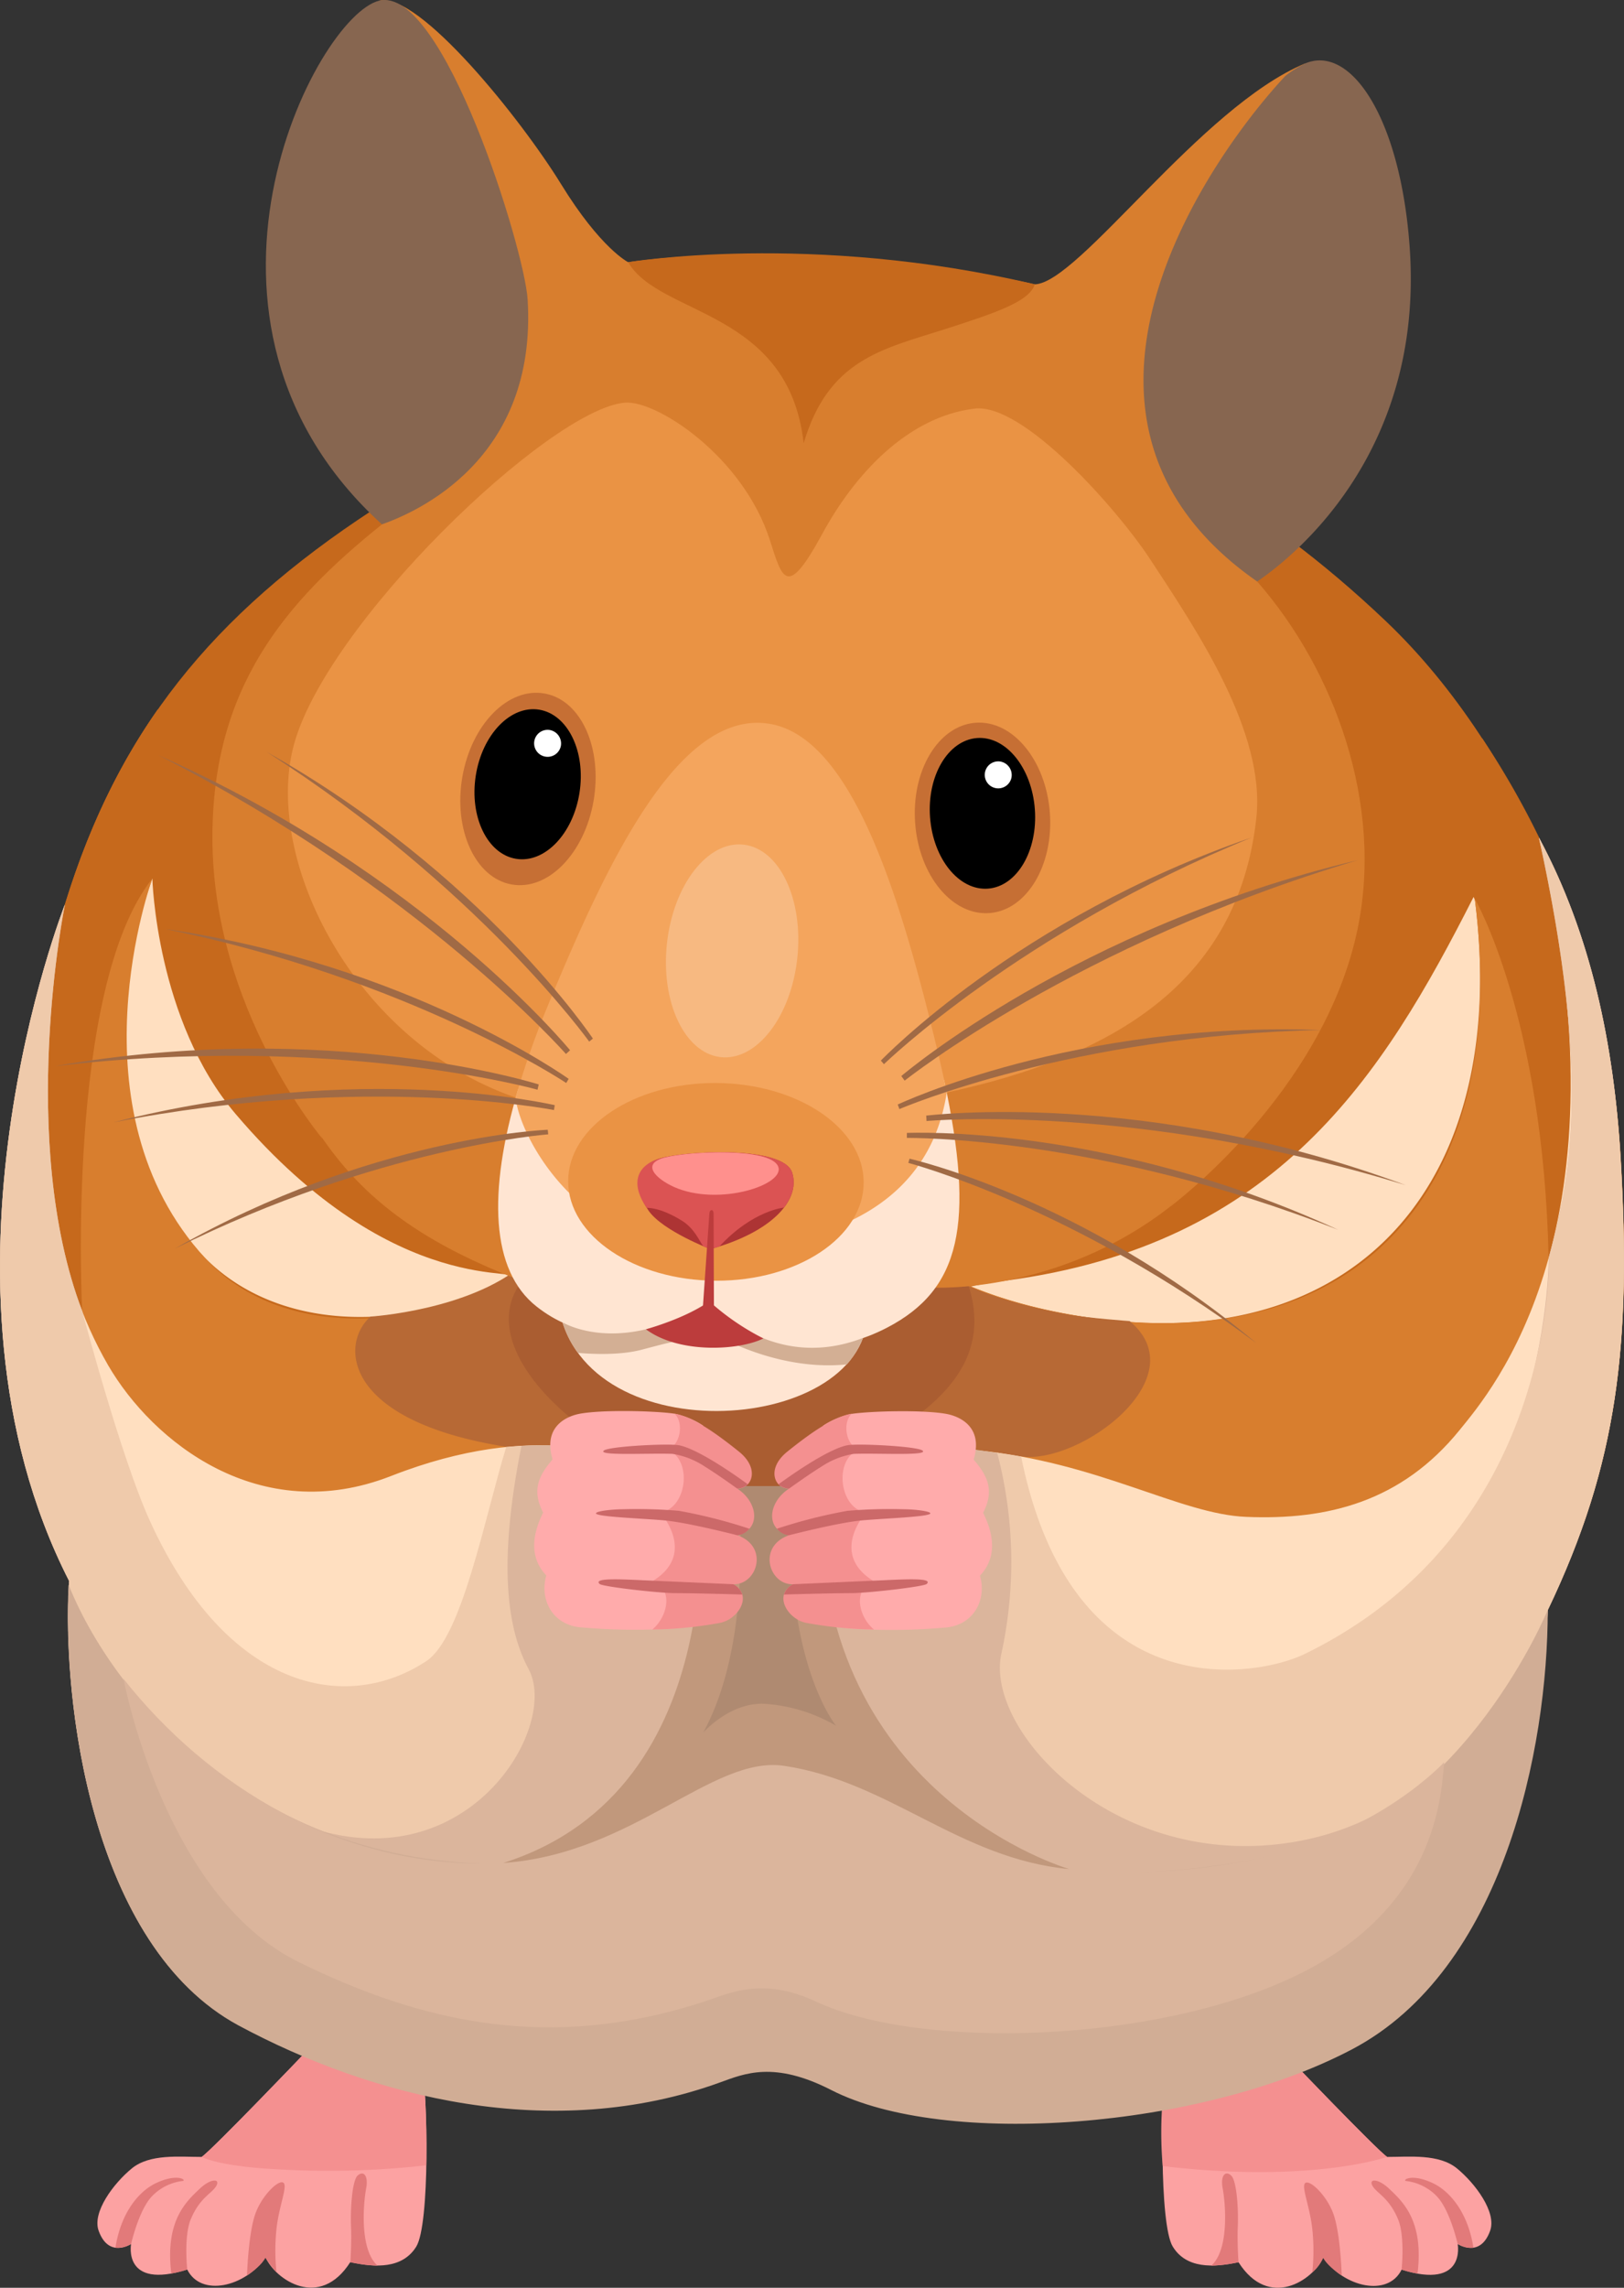 <svg xmlns="http://www.w3.org/2000/svg" width="355.04" height="499.99" viewBox="0 0 355.04 499.99">
  <rect x="0" y="0" width="355.04" height="499.99" fill="#333333" stroke="none"/>
  <defs>
    <style>
      .cls-1 {
        fill: #fca2a2;
      }

      .cls-2 {
        fill: #e27a7a;
      }

      .cls-3 {
        fill: #f49090;
      }

      .cls-4 {
        fill: #ffdfc0;
      }

      .cls-5 {
        fill: #c6691c;
      }

      .cls-6 {
        fill: #d87e2e;
      }

      .cls-7 {
        fill: #b76935;
      }

      .cls-8 {
        fill: #aa5d31;
      }

      .cls-9 {
        fill: #dbb59c;
      }

      .cls-10 {
        fill: #efcaab;
      }

      .cls-11 {
        fill: #d1ad95;
      }

      .cls-12 {
        fill: #ea9344;
      }

      .cls-13 {
        fill: #876650;
      }

      .cls-14 {
        fill: #c66f34;
      }

      .cls-15 {
        fill: #fff;
      }

      .cls-16 {
        fill: #ffe5d2;
      }

      .cls-17 {
        fill: #f4a55d;
      }

      .cls-18 {
        fill: #f7b981;
      }

      .cls-19 {
        fill: #d3af94;
      }

      .cls-20 {
        fill: #bc3c3c;
      }

      .cls-21 {
        fill: #ad3434;
      }

      .cls-22 {
        fill: #db5353;
      }

      .cls-23 {
        fill: #ff908d;
      }

      .cls-24 {
        fill: #a06a45;
      }

      .cls-25 {
        fill: #c1987c;
      }

      .cls-26 {
        fill: #af8a71;
      }

      .cls-27 {
        fill: #ffabab;
      }

      .cls-28 {
        fill: #cc6969;
      }
    </style>
  </defs>
  <title>YCUZD_230814_5460_hamster_kāmītisAsset 1</title>
  <g id="Layer_2" data-name="Layer 2">
    <g id="Layer_1-2" data-name="Layer 1">
      <g id="Слой_2" data-name="Слой 2">
        <g id="Lager_1" data-name="Lager 1">
          <g>
            <path class="cls-1" d="M280.61,448.57s20.29,21.21,22.65,22.82c4.93,0,11.33-.71,15.27,2.52s8.72,9.55,7.24,13.63c-2.21,6.12-7.09,2.88-7.09,2.88s1.92,10.05-12.26,5.61c-3,6.06-12.61,3.84-17.14-2.63-2.17,4.85-11.82,11.51-18.52,1-5.52,1.21-11.43,1.42-14.38-3.43s-2.56-33.13-1.18-40S274.06,441.76,280.61,448.57Z"/>
            <path class="cls-2" d="M286.89,496.64a44.74,44.74,0,0,0,0-9.54c-.57-5.15-2.57-9.47-1.46-10.05s4.66,2.85,6.08,6.8c1.56,4.35,1.82,13.47,1.82,13.47s-3.17-2.06-4.06-3.91A8.45,8.45,0,0,1,286.89,496.64Z"/>
            <path class="cls-2" d="M306.42,496s.77-7.22-.76-10.94c-2-4.82-4.63-5.66-5.59-7.32s1.22-1.67,3.6.58c3.06,2.89,7.63,7.07,6.23,18.54A19.67,19.67,0,0,1,306.42,496Z"/>
            <path class="cls-2" d="M270.76,494.42s-.3-4.25-.15-7.88-.21-10-1.48-11.11-2.36.06-1.82,2.89,1.57,13.22-2.51,16.84A34.2,34.2,0,0,0,270.76,494.42Z"/>
            <path class="cls-2" d="M318.68,490.43s-1.63-7.27-4.48-10.35a11.12,11.12,0,0,0-6.84-3.43c-.79-.2,1.28-1.74,6,.53,3.63,1.75,7.58,6.38,8.76,14.07A6,6,0,0,1,318.68,490.43Z"/>
            <path class="cls-1" d="M66.73,448.57s-20.29,21.21-22.65,22.82c-4.93,0-11.33-.71-15.27,2.52s-8.72,9.55-7.24,13.63c2.21,6.12,7.09,2.88,7.09,2.88S26.74,500.48,40.93,496c3,6.06,12.61,3.84,17.14-2.63,2.17,4.85,11.82,11.51,18.52,1C82.1,495.63,88,495.83,91,491s2.56-33.13,1.18-40S73.29,441.76,66.73,448.57Z"/>
            <path class="cls-3" d="M254.19,473.39a86.66,86.66,0,0,1,1-22.4c1.38-6.87,18.86-9.23,25.41-2.43,0,0,20.29,21.21,22.65,22.82C303.26,471.39,286.61,477.26,254.19,473.39Z"/>
            <path class="cls-3" d="M61,474.12c-13.45-.66-16.88-2.73-16.88-2.73,2.36-1.62,22.65-22.82,22.65-22.82,6.56-6.81,24-4.45,25.41,2.43.73,3.63,1.18,13.24,1,22.22A188,188,0,0,1,61,474.12Z"/>
            <path class="cls-2" d="M60.45,496.64a44.74,44.74,0,0,1,0-9.54C61,482,63,477.63,61.91,477s-4.66,2.85-6.08,6.8C54.27,488.2,54,497.32,54,497.32s3.17-2.06,4-3.91A34.29,34.29,0,0,0,60.45,496.64Z"/>
            <path class="cls-2" d="M40.93,496s-.77-7.22.76-10.94c2-4.82,4.63-5.66,5.59-7.32s-1.22-1.67-3.59.58c-3.06,2.89-7.63,7.07-6.24,18.54A19.88,19.88,0,0,0,40.93,496Z"/>
            <path class="cls-2" d="M76.59,494.42s.3-4.25.15-7.88.21-10,1.48-11.11,2.36.06,1.82,2.89-1.57,13.22,2.51,16.84A34.08,34.08,0,0,1,76.59,494.42Z"/>
            <path class="cls-2" d="M28.66,490.43s1.63-7.27,4.48-10.35A11.13,11.13,0,0,1,40,476.64c.79-.2-1.28-1.74-6,.53-3.63,1.75-7.58,6.38-8.76,14.07A6,6,0,0,0,28.66,490.43Z"/>
            <path class="cls-4" d="M317.25,175.06s27.19,18.23,11.82,76.78-123.16,63.4-175.44,52.09c-55,1.62-99.16,10.75-119.06-12S6.39,187.3,43,165Z"/>
            <path class="cls-5" d="M346.1,333.21c8.57-24.45,10.08-47.65,8.19-80.18-2.36-40.6-20.84-88.31-51.37-117.33C192.57,30.83,81.5,111.45,81.5,111.45c-35.19,23-55.75,48.45-67.3,86.24C5.72,225.37-4.65,282.48,6.61,323.5,183.51,361.57,346.1,333.21,346.1,333.21ZM112.73,279.47c-15.34,15.1-46.84,19.92-67.76-.93C16.09,249.74,30.55,196.25,33.31,192c0,0,.8,31,18.22,51.48C86.69,284.79,115.8,276.45,112.73,279.47Zm126.61,14.72c-29.87-4.67-47.71-10.59-19.65-14.28,59.53-7.84,82.59-44.72,102.48-83.91l2.5,6.54C334.57,268,300.67,303.78,239.34,294.19Z"/>
            <path class="cls-5" d="M14.19,197.69c5-16.25,11.6-30.22,20.35-42.69,0,0-3.63,13.76-1.24,37,0,0-24.72,67.59,6.82,93.45C79,317.34,227.46,306.7,251.4,308.82c41.18,3.66,79.53-42.13,72-107.91-.49-4.33-1.27-4.91-1.27-4.91A81.58,81.58,0,0,0,324,161.28c19.5,29.34,28.48,59.82,30.33,91.76,1.89,32.53.38,55.72-8.19,80.18,0,0-162.59,28.37-339.49-9.71C-4.65,282.48,5.72,225.37,14.19,197.69Z"/>
            <path class="cls-5" d="M14.19,197.69c5-16.25,11.6-30.22,20.35-42.69,0,0-3.63,13.76-1.24,37a.84.84,0,0,0-1.48-.1C28.58,196,16,246.16,44.9,275c20.32,20.26,55.72,13.22,69.44,1.4,5.08.63,91.8,1.85,92.07,1.92,0,0,12.23,7.54,36.11,10.2,54.27,6.06,87.83-30.18,79.9-92.11,0,0,15,25.75,16.14,78.59,0,.88,2.52,23.4-4.51,60.06-40.68,5.6-179,20.43-327.45-11.52C-4.65,282.48,5.72,225.37,14.19,197.69Z"/>
            <path class="cls-6" d="M33.31,192S14.84,242.39,44.9,275c19.46,21.09,55.72,13.22,69.44,1.4,5.08.63,91.8,1.85,92.07,1.92,0,0,12.22,7.61,36.11,10.2,55.81,6.06,87.83-30.18,79.9-92.11,0,0,15,25.75,16.14,78.59,0,.88,2.52,23.4-4.51,60.06-40.68,5.6-298,56.18-316.09-48.41C18,286.61,14.22,216,33.31,192Z"/>
            <path class="cls-7" d="M81,287.74s21.44-1.33,33.38-11.38c5.08.63,91.8,1.85,92.07,1.92,0,0,7.58,5.53,27.38,9.06,4,.71,13.13,1.38,13.13,1.38,14.8,12.3-10.73,31.27-23.65,29.6L167,331.2l-56.34-15C74.59,310.46,74.37,293.54,81,287.74Z"/>
            <path class="cls-8" d="M114.09,280l97.69,1.1c7.17,22.68-17.9,33.62-41.71,44.72H152.52C121.91,313.68,103.91,293.22,114.09,280Z"/>
            <path class="cls-4" d="M14.19,197.69S-.34,257,23.63,298.36c9.71,16.73,33.11,35.5,61.91,24.2,32-12.54,50.67-3.63,50.67-3.63,17.2,7.95,42.3,11.82,77.09-2,26.82,2.56,44.65,14,59.13,14.58,17.83.75,34-3.33,46.69-19C326,304,357,268.58,336.44,183.05c11.43,21.24,16.41,45.34,17.85,70,2.36,40.6-.54,66.66-15.91,98.78-1.18,26.06-11.95,60.2-45,77.57s-96.89,13.31-109.3,6.6-26.74.24-31.91,2.12c-36.85,13.4-70.89,20-100.07,4.34-32.31-17.37-38.61-71.1-37-97C-18.33,280,14.19,197.69,14.19,197.69Z"/>
            <path class="cls-9" d="M14.19,197.69S3.7,249.18,18,286.61c0,0,5.34,32.05,11.71,46.09,20.55,45.25,83,67.35,79.22,10.67C107.61,324.27,114,316,114,316c16.34-.86,22.26,3,22.26,3,17.2,7.95,41.25,11.5,76-2.32l5.78.87s8.76,26.08,7.49,45.45c-2.07,31.58,41.25,13.73,58.14,5.54C339,341.65,338.57,275,338.57,275c4.53-17.07,9.51-38.79-2.13-91.91,11.43,21.24,16.41,45.34,17.85,70,2.36,40.6-.54,66.66-15.91,98.78-1.18,26.06-11.95,60.2-45,77.57s-96.89,13.27-109.3,6.56-26.74.24-31.91,2.12c-36.85,13.4-70.89,20-100.07,4.34-32.31-17.37-38.61-71.1-37-97C-18.33,280,14.19,197.69,14.19,197.69Z"/>
            <path class="cls-10" d="M218,317.48l5.24.85c11.3,55.88,51.91,48,61.83,43.22,55.4-26.83,53.51-86.55,53.51-86.55,4.53-17.07,9.51-38.79-2.13-91.91,11.43,21.24,16.41,45.34,17.85,70,2.36,40.6-.54,66.66-15.91,98.78-12.33,28.54-31.16,46.54-55.35,50.66-38.91,6.63-67.79-24.09-64.13-41.07A94,94,0,0,0,218,317.48Z"/>
            <path class="cls-10" d="M14.19,197.69S3.7,249.18,18,286.61c0,0,8.35,31.64,14.72,45.67,16.92,37.26,43,42.31,60.5,30.74,7.85-5.19,12.74-31.45,17.45-46.77L114,316c-5.2,26-3.09,40.14,1.56,48.77,6.64,12.32-12.19,44.62-45.39,35.37,0,0-35,7.52-46.31,5.88-7.9-21.18-9.66-45.48-8.74-60.46C-18.33,280,14.19,197.69,14.19,197.69Z"/>
            <path class="cls-11" d="M15,346.37C25.7,373,60.08,411.48,118.48,407c41.93-3.25,52.92-45.75,52.92-45.75S187.11,427.91,285.14,404c35.3-8.62,53.23-52.12,53.23-52.12,0,30.3-9.7,78.58-42.79,96s-89,21.61-113.86,8.89c-12.53-6.42-19-3.57-24.22-1.69-36.85,13.4-76.22,3.24-105.41-12.45C20.12,425.31,13.62,372.52,15,346.37Z"/>
            <path class="cls-9" d="M27,366.9c18.29,23.17,47.29,41.58,81.86,40.33,38.84-1.41,59.42-48.35,59.42-48.35s26,65.51,108.88,46.82c24.77-5.58,38.56-20.57,38.56-20.57-.66,8-2,32.11-32.63,46.76s-81.82,16.26-104.77,5.52c-11.59-5.42-19-1.74-23.82-.15-34.07,11.31-62.17,4.81-89.15-8.43C35.8,414.33,27,366.9,27,366.9Z"/>
            <path class="cls-6" d="M256.48,204.85c32.31,17.67-.69,58.88-.69,58.88-24.62,19.19-51.89,17.67-51.89,17.67l-84,.71c-38.63-13.58-53.39-29.7-65.6-70Z"/>
            <path class="cls-6" d="M83.5,114.6,82.92.14c8.7-1.94,31.07,26,39.74,40.1S137.33,57.3,137.33,57.3c42.88-5.81,88.91,4.84,88.91,4.84,9.64-.3,36.19-38.77,59.1-48.28L274.85,127.09c16.93,19.35,27.62,48.6,21.95,75.93-7.47,36-41,60.72-41,60.72,12.22-16.78,10.13-34.58,8.12-34.58-5.42,0-18.49,29.14-60.64,45.8-9.92.08-40.16.82-73.06,1.1-41.31-8.82-60.82-63.81-65.3-59.37-7.08,7,5.59,32.19,5.59,32.19s-24.07-28.34-24.07-65.83C46.43,150.25,62.24,131.67,83.5,114.6Z"/>
            <path class="cls-12" d="M64.1,163.34c6.71-26.66,56-73.93,72.51-75.34,6.89-.59,25.86,11.72,31.72,30.1,2.75,8.63,3.74,12.73,11.43-1.41,7-12.91,18.57-25.59,33.28-27.39,10.72-1.31,31.4,22.24,38.36,32.85,10.18,15.52,25.33,37.84,23.26,56.62-4,36.53-32.14,52.32-67.69,60,0,0-61.33.82-94.24,1.1C77.44,227.64,57.83,188.22,64.1,163.34Z"/>
            <path class="cls-13" d="M274.85,127.09c-51.1-35.55-10.2-93,6.14-110.48a23,23,0,0,1,4.34-2.74c10-4.24,20.85,12,22.85,40.13C311.47,100.09,281.35,122.65,274.85,127.09Z"/>
            <path class="cls-13" d="M83.5,114.6C34.56,70.14,69,3.47,82.92.14s31.75,54.31,32.43,65.3C117.52,100.58,90.86,112,83.5,114.6Z"/>
            <g>
              <path class="cls-14" d="M229.52,177.61c.85,11.49-5.05,21.31-13.18,21.94s-15.42-8.16-16.27-19.65,5.05-21.31,13.18-21.94S228.66,166.13,229.52,177.61Z"/>
              <path d="M226.24,176.86c.67,9.09-3.91,16.86-10.23,17.35s-12-6.48-12.68-15.56,3.91-16.85,10.24-17.35S225.57,167.77,226.24,176.86Z"/>
              <path class="cls-14" d="M129.76,175.06c-2,11.52-10,19.68-17.95,18.23s-12.72-12-10.73-23.49,10-19.68,18-18.23S131.75,163.54,129.76,175.06Z"/>
              <path d="M126.69,173.26c-1.4,9-7.62,15.46-13.88,14.43s-10.2-9.16-8.8-18.16,7.62-15.46,13.88-14.43S128.1,164.26,126.69,173.26Z"/>
              <path class="cls-15" d="M221.14,169.88a2.95,2.95,0,1,1-2.45-3.45A3,3,0,0,1,221.14,169.88Z"/>
              <path class="cls-15" d="M122.62,163a2.95,2.95,0,1,1-2.44-3.46A3,3,0,0,1,122.62,163Z"/>
              <g>
                <path class="cls-16" d="M146.18,237.12c19.83-.4,39.63-1.68,59.48-1.06h.75c6.76,31.48,3.59,45.73-12.46,54.09-22.54,11.74-38.85-5.71-38.85-5.71s-20.2,15-37.82,1.08c-9.93-7.84-10.72-24.8-4-47.45C124.21,237.39,135.21,237.35,146.18,237.12Z"/>
                <path class="cls-17" d="M112.73,239.88a183.58,183.58,0,0,1,7-20c13.29-32.28,28.78-64.46,48.12-61.75,18.2,2.55,28.81,37,37,71.07,1.53,6.36,2.12,9.62,2.12,9.62-3.47,22.31-22,33.5-51.67,34.23C126.78,273.73,113.52,248.29,112.73,239.88Z"/>
                <path class="cls-12" d="M156.5,236.69c-17.84-.07-32.3,9.55-32.29,21.48s14.48,21.67,32.32,21.73,32.3-9.55,32.29-21.48S174.34,236.77,156.5,236.69Z"/>
                <path class="cls-18" d="M145.81,206.18c-1.4,12.82,3.85,23.94,11.71,24.85s15.38-8.76,16.78-21.58-3.84-23.94-11.71-24.85S147.21,193.36,145.81,206.18Z"/>
                <path class="cls-16" d="M155.1,280s14.35,15.45,34.52,7.65c-1.22,26.25-63.84,30.21-67.7-3.57C121.91,284.08,135.69,293.11,155.1,280Z"/>
                <path class="cls-19" d="M161.57,294.19c-7.86-3.16-13.91-1.13-21.37.81-4.66,1.21-10.64.95-13.86.67A21,21,0,0,1,123,289s12.7,7.79,32.12-4.6c0,0,13.39,15.79,33.56,8a20.15,20.15,0,0,1-3.52,5.78C173.77,299.37,163.77,295.07,161.57,294.19Z"/>
                <path class="cls-20" d="M155.09,284.42a53.83,53.83,0,0,0,11.8,8.09c-5.06,2.57-18.28,3.49-25.68-2C141.22,290.53,149.93,288.1,155.09,284.42Z"/>
                <path class="cls-21" d="M155.3,273s-10.41-4-13.47-8.36c-3.25-4.64-3.32-9.78,2.5-11.48,5.64-1.65,27-2.82,28.86,3.14S168.82,269.24,155.3,273Z"/>
                <path class="cls-22" d="M155.3,273l-1.57-.65c-.91-1.24-1.91-3.88-4.7-5.6-4.84-3-7.64-2.77-7.64-2.77-3.24-4.64-2.88-9.12,2.94-10.82,5.64-1.65,27-2.82,28.86,3.14.75,2.46.14,5.1-1.8,7.61,0,0-6.84.63-14.1,8.49Z"/>
                <path class="cls-23" d="M147.33,259.4c-4-1.82-7.35-5.11-1.81-6.47,5.37-1.32,22.58-2.16,24.55,1.89S157.09,263.78,147.33,259.4Z"/>
                <path class="cls-20" d="M156.08,285.45,156,265.11s-.09-.65-.39-.64c-.49,0-.52.66-.52.66l-1.4,20.19Z"/>
                <path class="cls-24" d="M123.73,230.35l.9-.82c-.32-.36-31.78-38.76-90.07-64.51h0C91.82,194.15,123.42,230,123.73,230.35Z"/>
                <path class="cls-24" d="M128.81,227.64l.81-.66c-.24-.34-24.11-36.07-71.29-62.63h0C104.42,193.79,128.57,227.3,128.81,227.64Z"/>
                <path class="cls-24" d="M123.79,236.69l.53-.91c-.34-.23-35-25-88.28-32.77h0C89.32,213.85,123.46,236.46,123.79,236.69Z"/>
                <path class="cls-24" d="M121.11,242.6l.17-1.07c-.41-.08-42.7-10-96.47,3.76h0C79.7,234.51,120.7,242.52,121.11,242.6Z"/>
                <path class="cls-24" d="M117.51,238.16l.27-1.16c-.45-.12-45.87-14.49-105.74-4h0C72.9,225.83,117.07,238,117.51,238.16Z"/>
                <path class="cls-24" d="M119.85,247.91l-.1-1c-.37,0-38.71,1.55-81.57,26h0C82.66,250.76,119.48,247.94,119.85,247.91Z"/>
                <path class="cls-24" d="M197.78,236.17l-.74-1c.37-.3,38-32.39,99.76-47.18h0C235.42,206.31,198.15,235.87,197.78,236.17Z"/>
                <path class="cls-24" d="M193.25,232.58l-.68-.79c.3-.29,29.94-31.14,81-48.74h0C223.08,203.68,193.54,232.29,193.25,232.58Z"/>
                <path class="cls-24" d="M196.63,242.39l-.37-1c.38-.16,38.74-18.29,92.53-16.27h0C234.49,226.16,197,242.23,196.63,242.39Z"/>
                <path class="cls-24" d="M198.26,248.69V247.6c.42,0,43.75-2.07,94.31,21.18h0C240.4,248.23,198.67,248.69,198.26,248.69Z"/>
                <path class="cls-24" d="M202.56,245l-.07-1.19c.46,0,47.65-6,104.78,15.19h0C248.59,240.92,203,244.94,202.56,245Z"/>
                <path class="cls-24" d="M198.58,254.15l.26-.92c.36.09,37.84,8.54,75.82,40.31h0C234.69,263.69,198.93,254.24,198.58,254.15Z"/>
              </g>
            </g>
            <path class="cls-5" d="M137.33,57.3s39.9-6.71,88.91,4.84C225,65.89,218,68.28,206.4,72c-13.69,4.35-25.31,6.64-30.7,24.86C172.38,67.54,144.19,69.15,137.33,57.3Z"/>
            <path class="cls-25" d="M233.79,408.49s-57.18-16.38-54.12-83.21l-27-.64s8.61,66.22-42.65,82.51c28.43-2,45.69-23.57,61.41-21.23C194.47,389.36,209.75,406.24,233.79,408.49Z"/>
            <path class="cls-26" d="M182.79,377.17s-12.18-14.69-9.51-52.39h-12.1s4.14,32.75-7.46,53.9c0,0,6-6.9,13.79-6.29A35.49,35.49,0,0,1,182.79,377.17Z"/>
            <g>
              <path class="cls-27" d="M183.56,347.09c-1.4-11.8-2.82-23.66-3.6-35.52A17.71,17.71,0,0,1,186.2,309c4.06-.61,15.57-.92,20.66,0,2.82.51,8.18,2.73,6,10,3.35,3.84,4.43,7,2.07,11.62,2.66,5.35,2.76,10.1-.69,13.73,1.48,5.25-1.28,10.6-7.19,11.31a133,133,0,0,1-22.22.18C184.35,352.9,183.9,350,183.56,347.09Z"/>
              <path class="cls-3" d="M172.46,335.54c-5.25-1.29-4.51-7.27.07-10.22-3.1.15-5.17-4.24-.39-8.08s10-7.6,14.06-8.28c-2,1.89-1.4,6.77,1.55,7.88-5.42,2-4.43,12.73,1.57,13.74,0,0-8.08,8.84,1.53,14.88-4.73,2.22-2.81,8.25.22,10.67a87.47,87.47,0,0,1-14.89-1.47c-4-.85-7.17-6.08-2.82-8.42C168.13,346.38,165.52,338,172.46,335.54Z"/>
              <path class="cls-28" d="M172.54,325.32s4.14-3,7.13-4.85a17.73,17.73,0,0,1,7-2.73c5.24-.2,16.52.47,15-.73-1.11-.9-13.68-1.57-16.29-1.17s-8.08,3.39-15.18,8.55A3.49,3.49,0,0,0,172.54,325.32Z"/>
              <path class="cls-28" d="M172.46,335.54s10.27-2.66,15.59-3.22c3.84-.4,13.63-.73,15.14-1.4,1.06-.47-2.31-1.05-5.79-1.08a109.61,109.61,0,0,0-12.16.35,113.25,113.25,0,0,0-15.38,3.91A3.9,3.9,0,0,0,172.46,335.54Z"/>
              <path class="cls-28" d="M173.37,346.23l18.89-.83c5.32-.23,11.91-.65,10.32.78-.68.6-13,2-16.52,2-4.29,0-14.66.3-14.66.3A3.87,3.87,0,0,1,173.37,346.23Z"/>
            </g>
            <g>
              <path class="cls-27" d="M150.12,347.09c1.4-11.8,2.82-23.66,3.6-35.52a17.83,17.83,0,0,0-6.25-2.61c-4.06-.61-15.57-.92-20.66,0-2.82.51-8.18,2.73-6,10-3.35,3.84-4.43,7-2.07,11.62-2.66,5.35-2.76,10.1.69,13.73-1.48,5.25,1.28,10.6,7.19,11.31a133,133,0,0,0,22.22.18C149.33,352.9,149.78,350,150.12,347.09Z"/>
              <path class="cls-3" d="M161.22,335.54c5.25-1.29,4.51-7.27-.07-10.22,3.1.15,5.17-4.24.39-8.08s-10-7.6-14.06-8.28c2,1.89,1.4,6.77-1.55,7.88,5.42,2,4.43,12.73-1.58,13.74,0,0,8.08,8.84-1.53,14.88,4.73,2.22,2.81,8.25-.22,10.67a87.57,87.57,0,0,0,14.89-1.47c4-.85,7.17-6.08,2.81-8.42C165.56,346.38,168.16,338,161.22,335.54Z"/>
              <path class="cls-28" d="M161.15,325.32s-4.14-3-7.13-4.85a17.73,17.73,0,0,0-7-2.73c-5.24-.2-16.52.47-15-.73,1.11-.9,13.68-1.57,16.29-1.17s8.08,3.39,15.18,8.55A3.5,3.5,0,0,1,161.15,325.32Z"/>
              <path class="cls-28" d="M161.22,335.54s-10.27-2.66-15.59-3.22c-3.84-.4-13.63-.73-15.14-1.4-1.06-.47,2.31-1.05,5.79-1.08a109.75,109.75,0,0,1,12.16.35,113.25,113.25,0,0,1,15.38,3.91A3.89,3.89,0,0,1,161.22,335.54Z"/>
              <path class="cls-28" d="M160.31,346.23l-18.89-.83c-5.32-.23-11.91-.65-10.32.78.68.6,13,2,16.52,2,4.29,0,14.66.3,14.66.3A3.87,3.87,0,0,0,160.31,346.23Z"/>
            </g>
          </g>
        </g>
      </g>
    </g>
  </g>
</svg>
